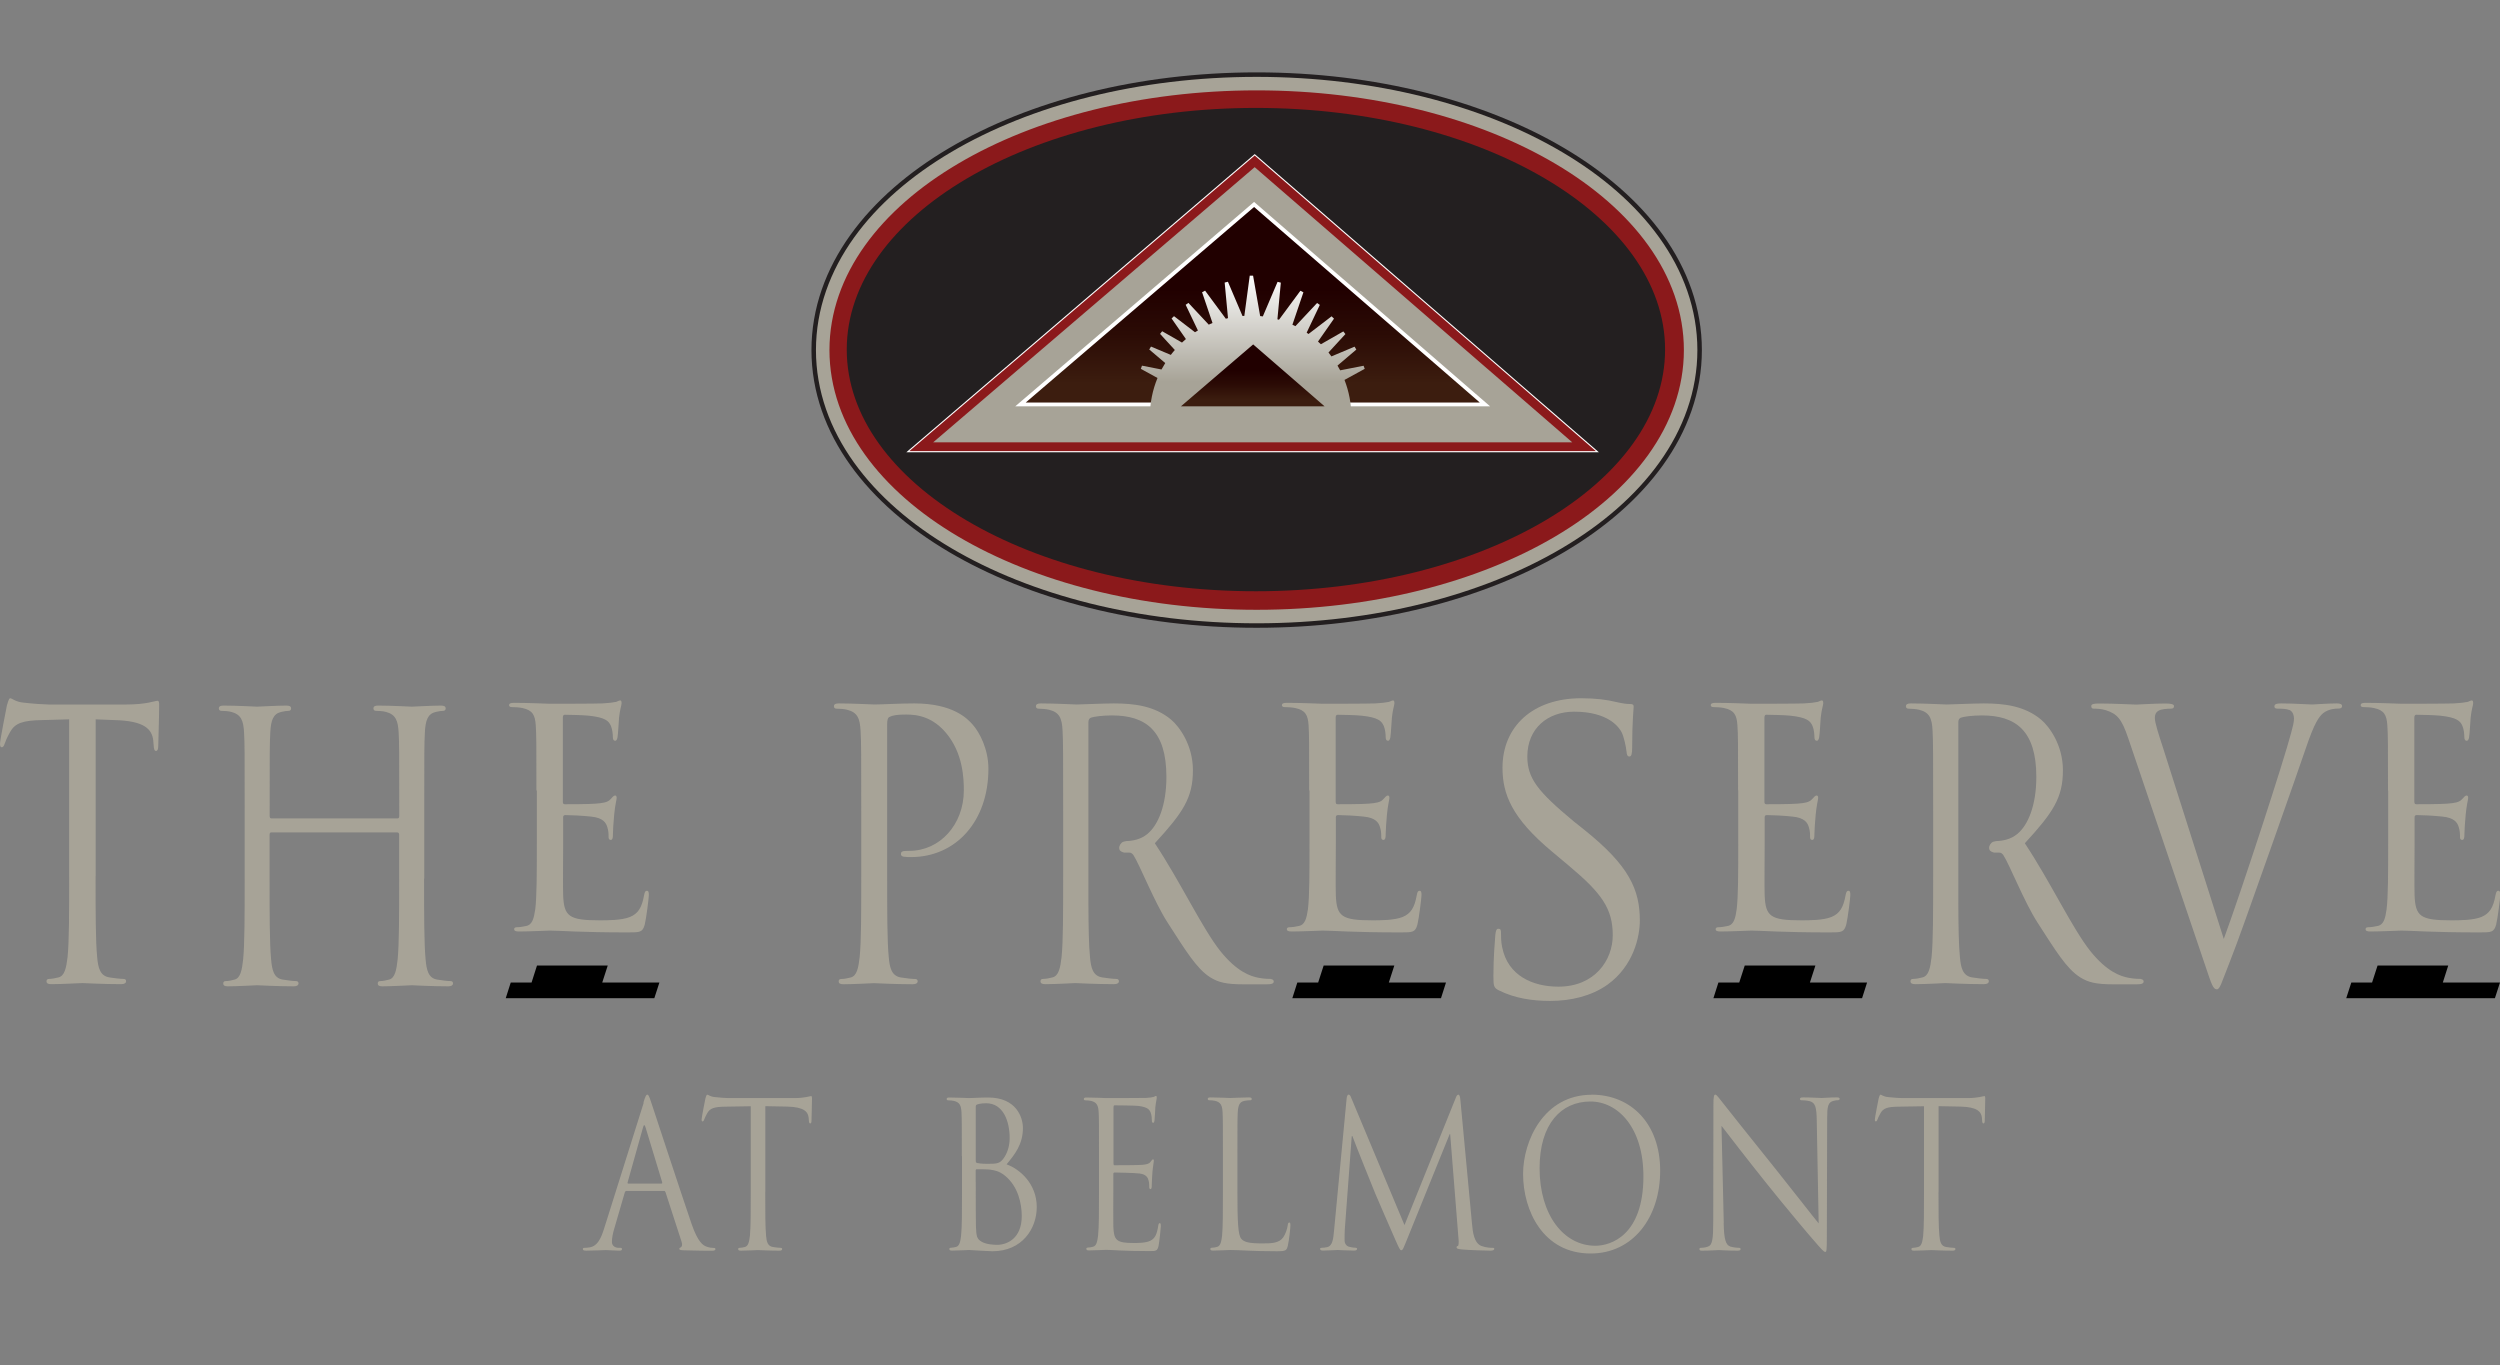 <?xml version="1.0" encoding="UTF-8"?>
<svg id="logos" xmlns="http://www.w3.org/2000/svg" xmlns:xlink="http://www.w3.org/1999/xlink" viewBox="0 0 300 163.8">
  <rect x="0" y="0" width="300" height="163.8" fill="#808080" stroke="none"/>
  <defs>
    <style>
      .cls-1 {
        fill: url(#linear-gradient);
      }

      .cls-2 {
        fill: #fff;
      }

      .cls-3, .cls-4 {
        fill: #a7a397;
      }

      .cls-5, .cls-6 {
        fill: #231f20;
      }

      .cls-7 {
        stroke: #fff;
        stroke-width: 2.38px;
      }

      .cls-7, .cls-8, .cls-9 {
        fill: #8b191b;
      }

      .cls-7, .cls-8, .cls-9, .cls-6, .cls-4 {
        stroke-miterlimit: 10;
      }

      .cls-8 {
        stroke-width: 2.12px;
      }

      .cls-8, .cls-9 {
        stroke: #8b191b;
      }

      .cls-9 {
        stroke-width: 4.33px;
      }

      .cls-10 {
        fill: url(#linear-gradient-3);
      }

      .cls-11 {
        fill: url(#linear-gradient-2);
      }

      .cls-6 {
        stroke: #231f20;
        stroke-width: 8.65px;
      }

      .cls-4 {
        stroke: #a7a397;
        stroke-width: 7.57px;
      }
    </style>
    <linearGradient id="linear-gradient" x1="150.33" y1="46.01" x2="150.33" y2="34.71" gradientUnits="userSpaceOnUse">
      <stop offset="0" stop-color="#3c1d0f"/>
      <stop offset=".53" stop-color="#2b0b05"/>
      <stop offset="1" stop-color="#210000"/>
    </linearGradient>
    <linearGradient id="linear-gradient-2" x1="150.34" y1="32.28" x2="150.34" y2="45.84" gradientUnits="userSpaceOnUse">
      <stop offset="0" stop-color="#3c1d0f"/>
      <stop offset="0" stop-color="#806c62"/>
      <stop offset=".02" stop-color="#b6aba5"/>
      <stop offset=".02" stop-color="#ddd8d6"/>
      <stop offset=".03" stop-color="#f5f4f3"/>
      <stop offset=".03" stop-color="#fff"/>
      <stop offset="1" stop-color="#a7a397"/>
    </linearGradient>
    <linearGradient id="linear-gradient-3" x1="150.33" y1="48.03" x2="150.33" y2="44.45" xlink:href="#linear-gradient"/>
  </defs>
  <path class="cls-6" d="m101.7,42.01c0-16.02,21.98-29,49.1-29s49.1,12.98,49.1,29-21.98,29-49.1,29-49.1-12.98-49.1-29Z"/>
  <path class="cls-4" d="m101.7,42.01c0-16.02,21.98-29,49.1-29s49.1,12.98,49.1,29-21.98,29-49.1,29-49.1-12.98-49.1-29Z"/>
  <path class="cls-9" d="m101.7,42.01c0-16.02,21.98-29,49.1-29s49.1,12.98,49.1,29-21.98,29-49.1,29-49.1-12.98-49.1-29Z"/>
  <path class="cls-5" d="m101.61,41.95c0-16.02,21.98-29,49.1-29s49.1,12.98,49.1,29-21.98,29-49.1,29-49.1-12.99-49.1-29Z"/>
  <polygon class="cls-7" points="150.56 20.06 111.98 53.08 188.67 53.08 150.56 20.06"/>
  <polygon class="cls-8" points="150.56 20.06 111.98 53.08 188.67 53.08 150.56 20.06"/>
  <polygon class="cls-3" points="150.56 20.06 111.98 53.08 188.67 53.08 150.56 20.06"/>
  <polygon class="cls-2" points="150.49 24.23 121.83 48.76 143.42 48.76 144.17 47.66 156.9 47.66 157.6 48.76 178.81 48.76 150.49 24.23"/>
  <polygon class="cls-1" points="150.49 24.84 123.09 48.3 177.57 48.3 150.49 24.84"/>
  <path class="cls-11" d="m163.77,44.27l-.14-.38-2.81.55c-.1-.19-.21-.38-.32-.57l2.26-1.92-.21-.35-2.78,1.17c-.12-.16-.23-.32-.35-.47l2.03-2.21-.25-.32-2.69,1.54c-.11-.11-.23-.21-.35-.32l1.92-2.75-.29-.28-2.77,2.12c-.08-.05-.14-.11-.22-.16l1.58-3.33-.33-.23-2.6,2.78c-.12-.06-.24-.12-.36-.17l1.32-3.89-.36-.19-2.57,3.48c-.06-.02-.13-.03-.19-.05l.41-4.4-.39-.1-1.77,4.15c-.11-.01-.21-.03-.32-.04l-.85-4.85h-.4s-.65,4.83-.65,4.83c-.07,0-.15,0-.22.01l-1.75-4.11-.39.1.4,4.27c-.09.02-.17.04-.26.07l-2.49-3.37-.36.19,1.25,3.69c-.15.06-.3.13-.45.2l-2.44-2.61-.33.23,1.47,3.08c-.12.07-.24.14-.35.21l-2.52-1.93-.29.28,1.72,2.47c-.16.14-.31.28-.47.42l-2.38-1.36-.25.32,1.77,1.93c-.17.19-.33.39-.48.59l-2.38-1-.21.35,1.92,1.63c-.16.25-.31.51-.45.77l-2.34-.46-.14.38,2,1.1c-.58,1.41-.91,2.96-.91,4.59,0,.16.02.31.02.47h6.12l.08-2.15,12.25-.03.05,2.17h5.63c0-.16.02-.31.02-.47,0-1.54-.3-3-.82-4.35l2.43-1.33Z"/>
  <polygon class="cls-10" points="150.38 41.33 141.71 48.76 158.95 48.76 150.38 41.33"/>
  <path class="cls-3" d="m11.47,105.17c0,4.28,0,7.8.19,9.67.11,1.29.34,2.27,1.47,2.45.53.09,1.36.18,1.7.18.23,0,.3.13.3.27,0,.22-.19.36-.6.36-2.08,0-4.46-.13-4.65-.13s-2.57.13-3.7.13c-.42,0-.6-.09-.6-.36,0-.13.08-.27.3-.27.34,0,.79-.09,1.13-.18.76-.18.94-1.16,1.1-2.45.19-1.87.19-5.39.19-9.67v-18.85l-3.24.09c-2.34.04-3.25.36-3.85,1.43-.42.76-.53,1.07-.64,1.38-.11.36-.23.45-.38.45-.11,0-.19-.13-.19-.4,0-.45.76-4.28.83-4.63.08-.27.23-.85.38-.85.26,0,.64.45,1.66.53,1.09.13,2.53.22,2.98.22h9.32c2.42,0,3.44-.45,3.74-.45.19,0,.19.27.19.54,0,1.34-.11,4.41-.11,4.9,0,.4-.11.58-.26.58-.19,0-.26-.13-.3-.76l-.04-.49c-.15-1.34-1.02-2.36-4.64-2.45l-2.27-.09v18.85Z"/>
  <path class="cls-3" d="m50.89,105.43c0,4.28,0,7.8.18,9.67.11,1.29.32,2.27,1.39,2.45.5.09,1.28.18,1.61.18.21,0,.29.13.29.27,0,.22-.18.36-.57.36-1.96,0-4.21-.13-4.39-.13s-2.43.13-3.5.13c-.39,0-.57-.09-.57-.36,0-.13.07-.27.29-.27.32,0,.75-.09,1.07-.18.71-.18.89-1.16,1.03-2.45.18-1.87.18-5.39.18-9.67v-5.27c0-.18-.11-.27-.21-.27h-15.13c-.11,0-.21.04-.21.27v5.27c0,4.28,0,7.8.18,9.67.11,1.29.32,2.27,1.39,2.45.5.09,1.28.18,1.61.18.21,0,.29.13.29.27,0,.22-.18.36-.57.36-1.96,0-4.21-.13-4.39-.13s-2.43.13-3.5.13c-.39,0-.57-.09-.57-.36,0-.13.07-.27.29-.27.32,0,.75-.09,1.07-.18.71-.18.89-1.16,1.03-2.45.18-1.87.18-5.39.18-9.67v-8.43c0-6.95,0-7.61-.07-9.03-.07-1.51-.36-2.23-1.53-2.54-.29-.09-.89-.13-1.21-.13-.14,0-.29-.09-.29-.27,0-.27.18-.36.57-.36,1.61,0,3.85.13,4.03.13s2.43-.13,3.5-.13c.39,0,.57.09.57.36,0,.18-.14.27-.29.27-.25,0-.46.04-.89.13-.96.22-1.25.98-1.32,2.54-.07,1.43-.07,2.08-.07,9.03v.94c0,.22.11.27.21.27h15.13c.11,0,.21-.04.21-.27v-.94c0-6.95,0-7.61-.07-9.03-.07-1.51-.36-2.23-1.53-2.54-.29-.09-.89-.13-1.21-.13-.14,0-.29-.09-.29-.27,0-.27.18-.36.57-.36,1.61,0,3.85.13,4.03.13s2.43-.13,3.5-.13c.39,0,.57.09.57.36,0,.18-.14.27-.29.27-.25,0-.46.04-.89.13-.96.22-1.25.98-1.32,2.54-.07,1.43-.07,2.08-.07,9.03v8.43Z"/>
  <path class="cls-3" d="m64.37,94.87c0-5.66,0-6.68-.08-7.84-.08-1.23-.38-1.81-1.62-2.07-.3-.07-.94-.11-1.28-.11-.15,0-.3-.07-.3-.22,0-.22.19-.29.6-.29,1.7,0,4.08.11,4.27.11.26,0,5.46,0,6.33-.04.72-.04,1.32-.11,1.62-.18.19-.04.34-.18.53-.18.11,0,.15.15.15.33,0,.25-.19.69-.3,1.71-.04.36-.11,1.96-.19,2.4-.04.18-.11.4-.26.4-.23,0-.3-.18-.3-.47,0-.25-.04-.87-.23-1.31-.26-.58-.64-1.02-2.68-1.23-.64-.07-2.44-.11-2.86-.11-.15,0-.23.11-.23.36v10.02c0,.25.04.36.23.36.49,0,2.82,0,3.69-.07.91-.07,1.44-.15,1.78-.51.26-.29.42-.47.57-.47.11,0,.19.07.19.29s-.19.83-.3,2.03c-.08.73-.15,2.07-.15,2.32,0,.29,0,.69-.26.69-.19,0-.26-.14-.26-.33,0-.36,0-.73-.15-1.2-.15-.51-.49-1.13-1.96-1.27-1.02-.11-2.44-.18-3.08-.18-.19,0-.26.11-.26.25v3.19c0,1.23-.04,5.44,0,6.21.11,2.5.68,2.98,4.38,2.98.98,0,2.64,0,3.63-.4.98-.4,1.44-1.13,1.7-2.61.08-.4.15-.54.34-.54.23,0,.23.29.23.54,0,.29-.3,2.76-.49,3.52-.26.94-.57.94-2.04.94-5.7,0-8.23-.22-9.33-.22-.19,0-2.57.11-3.7.11-.42,0-.6-.07-.6-.29,0-.11.08-.22.3-.22.34,0,.79-.07,1.13-.15.76-.14.94-.94,1.1-2,.19-1.52.19-4.39.19-7.88v-6.39Z"/>
  <path class="cls-3" d="m157.1,94.87c0-5.66,0-6.68-.07-7.84-.08-1.23-.38-1.81-1.62-2.07-.3-.07-.94-.11-1.28-.11-.15,0-.3-.07-.3-.22,0-.22.19-.29.6-.29,1.7,0,4.08.11,4.27.11.27,0,5.47,0,6.33-.04.72-.04,1.32-.11,1.62-.18.19-.04.34-.18.53-.18.11,0,.15.15.15.33,0,.25-.19.69-.3,1.71-.04.36-.11,1.96-.19,2.4-.04.18-.11.4-.26.4-.23,0-.3-.18-.3-.47,0-.25-.04-.87-.23-1.31-.26-.58-.64-1.02-2.68-1.23-.64-.07-2.44-.11-2.86-.11-.15,0-.23.11-.23.36v10.02c0,.25.04.36.23.36.49,0,2.82,0,3.69-.07.91-.07,1.44-.15,1.77-.51.26-.29.42-.47.57-.47.11,0,.19.07.19.29s-.19.83-.3,2.03c-.08.73-.15,2.07-.15,2.32,0,.29,0,.69-.27.69-.19,0-.26-.14-.26-.33,0-.36,0-.73-.15-1.2-.15-.51-.49-1.13-1.96-1.27-1.02-.11-2.44-.18-3.08-.18-.19,0-.26.11-.26.25v3.19c0,1.23-.04,5.44,0,6.21.11,2.5.68,2.98,4.38,2.98.98,0,2.64,0,3.63-.4.98-.4,1.44-1.13,1.7-2.61.08-.4.15-.54.34-.54.23,0,.23.29.23.54,0,.29-.3,2.76-.49,3.52-.26.94-.57.94-2.04.94-5.7,0-8.23-.22-9.33-.22-.19,0-2.57.11-3.7.11-.42,0-.6-.07-.6-.29,0-.11.08-.22.3-.22.34,0,.79-.07,1.13-.15.76-.14.94-.94,1.1-2,.19-1.52.19-4.39.19-7.88v-6.39Z"/>
  <path class="cls-3" d="m208.57,94.87c0-5.66,0-6.68-.08-7.84-.08-1.23-.38-1.81-1.62-2.07-.3-.07-.94-.11-1.28-.11-.15,0-.3-.07-.3-.22,0-.22.19-.29.6-.29,1.7,0,4.08.11,4.27.11.26,0,5.46,0,6.33-.04.72-.04,1.32-.11,1.62-.18.19-.04.34-.18.53-.18.11,0,.15.15.15.33,0,.25-.19.69-.3,1.71-.04.36-.11,1.96-.19,2.4-.04.18-.11.4-.27.4-.23,0-.3-.18-.3-.47,0-.25-.04-.87-.23-1.31-.26-.58-.64-1.02-2.68-1.23-.64-.07-2.44-.11-2.86-.11-.15,0-.23.11-.23.36v10.02c0,.25.04.36.23.36.49,0,2.82,0,3.69-.07.91-.07,1.43-.15,1.77-.51.26-.29.42-.47.57-.47.11,0,.19.07.19.29s-.19.83-.3,2.03c-.08.73-.15,2.07-.15,2.32,0,.29,0,.69-.26.69-.19,0-.26-.14-.26-.33,0-.36,0-.73-.15-1.2-.15-.51-.49-1.13-1.96-1.27-1.02-.11-2.44-.18-3.08-.18-.19,0-.26.11-.26.25v3.19c0,1.23-.04,5.44,0,6.21.11,2.5.68,2.98,4.38,2.98.98,0,2.64,0,3.63-.4.98-.4,1.44-1.13,1.7-2.61.08-.4.15-.54.34-.54.23,0,.23.29.23.54,0,.29-.3,2.76-.49,3.52-.27.94-.57.94-2.04.94-5.7,0-8.23-.22-9.33-.22-.19,0-2.57.11-3.7.11-.42,0-.6-.07-.6-.29,0-.11.08-.22.3-.22.34,0,.79-.07,1.13-.15.76-.14.94-.94,1.09-2,.19-1.52.19-4.39.19-7.88v-6.39Z"/>
  <path class="cls-3" d="m286.56,94.87c0-5.66,0-6.68-.08-7.84-.08-1.23-.38-1.81-1.62-2.07-.3-.07-.95-.11-1.28-.11-.15,0-.3-.07-.3-.22,0-.22.19-.29.6-.29,1.7,0,4.08.11,4.27.11.26,0,5.46,0,6.33-.04.72-.04,1.32-.11,1.62-.18.19-.04.34-.18.53-.18.11,0,.15.15.15.33,0,.25-.19.69-.3,1.71-.04.36-.11,1.96-.19,2.4-.04.18-.11.4-.27.4-.23,0-.3-.18-.3-.47,0-.25-.04-.87-.23-1.31-.26-.58-.64-1.02-2.68-1.23-.64-.07-2.44-.11-2.86-.11-.15,0-.23.11-.23.36v10.02c0,.25.04.36.23.36.49,0,2.82,0,3.69-.07.91-.07,1.44-.15,1.78-.51.26-.29.42-.47.57-.47.11,0,.19.07.19.29s-.19.83-.3,2.03c-.08.73-.15,2.07-.15,2.32,0,.29,0,.69-.27.69-.19,0-.26-.14-.26-.33,0-.36,0-.73-.15-1.2-.15-.51-.49-1.13-1.96-1.27-1.02-.11-2.44-.18-3.08-.18-.19,0-.26.11-.26.25v3.19c0,1.23-.04,5.44,0,6.21.11,2.5.68,2.98,4.38,2.98.98,0,2.64,0,3.63-.4.98-.4,1.44-1.13,1.7-2.61.08-.4.15-.54.34-.54.23,0,.23.29.23.54,0,.29-.3,2.76-.49,3.52-.27.94-.57.94-2.04.94-5.7,0-8.23-.22-9.33-.22-.19,0-2.57.11-3.7.11-.42,0-.6-.07-.6-.29,0-.11.08-.22.3-.22.34,0,.79-.07,1.13-.15.76-.14.94-.94,1.09-2,.19-1.52.19-4.39.19-7.88v-6.39Z"/>
  <path class="cls-3" d="m103.35,97.33c0-6.95,0-8.2-.08-9.62-.08-1.52-.38-2.23-1.62-2.54-.3-.09-.94-.13-1.28-.13-.15,0-.3-.09-.3-.27,0-.27.19-.36.6-.36,1.7,0,3.97.13,4.27.13.83,0,3.02-.13,4.76-.13,4.72,0,6.42,1.87,7.02,2.54.83.94,1.89,2.94,1.89,5.3,0,6.33-3.93,10.6-9.29,10.6-.19,0-.6,0-.79-.04-.19,0-.42-.09-.42-.31,0-.36.23-.4,1.02-.4,3.66,0,6.53-3.16,6.53-7.26,0-1.47-.11-4.46-2.11-6.86-2-2.41-4.31-2.23-5.17-2.23-.64,0-1.28.09-1.62.27-.23.09-.3.4-.3.85v18.31c0,4.28,0,7.8.19,9.67.11,1.29.34,2.27,1.47,2.45.53.09,1.36.18,1.7.18.23,0,.3.13.3.27,0,.22-.19.36-.6.36-2.08,0-4.46-.13-4.65-.13-.11,0-2.49.13-3.63.13-.42,0-.6-.09-.6-.36,0-.13.08-.27.3-.27.34,0,.79-.09,1.13-.18.76-.18.94-1.16,1.09-2.45.19-1.87.19-5.39.19-9.67v-7.84Z"/>
  <path class="cls-3" d="m179.89,118.86c-.64-.33-.68-.51-.68-1.76,0-2.32.18-4.17.23-4.91.05-.51.14-.74.36-.74.27,0,.32.14.32.51,0,.42,0,1.07.14,1.71.68,3.43,3.69,4.73,6.75,4.73,4.38,0,6.52-3.2,6.52-6.16,0-3.2-1.32-5.05-5.25-8.34l-2.05-1.72c-4.83-4.03-5.93-6.9-5.93-10.05,0-4.96,3.65-8.34,9.44-8.34,1.78,0,3.1.18,4.24.46.87.19,1.23.23,1.6.23s.46.09.46.32-.18,1.76-.18,4.91c0,.74-.09,1.07-.32,1.07-.27,0-.32-.23-.36-.6-.05-.56-.32-1.81-.59-2.32-.27-.51-1.5-2.46-5.7-2.46-3.15,0-5.61,1.99-5.61,5.38,0,2.64,1.28,4.22,5.56,7.78l1.28,1.02c5.39,4.31,6.66,7.18,6.66,10.89,0,1.9-.73,5.42-3.88,7.69-1.96,1.39-4.43,1.95-6.89,1.95-2.14,0-4.24-.32-6.11-1.25Z"/>
  <path class="cls-3" d="m266.86,112.66c2.19-5.97,7.25-21.52,8.08-24.73.19-.67.34-1.29.34-1.69,0-.36-.11-.8-.49-1.02-.45-.18-1.02-.18-1.44-.18-.23,0-.42-.04-.42-.27,0-.27.23-.36.83-.36,1.51,0,3.25.13,3.7.13.23,0,1.85-.13,2.95-.13.41,0,.64.09.64.31s-.15.31-.45.31c-.26,0-1.1,0-1.81.54-.49.4-1.06,1.16-2.08,4.19-.41,1.25-2.3,6.59-4.23,12.07-2.3,6.5-4,11.32-4.87,13.5-1.06,2.67-1.21,3.39-1.59,3.39-.45,0-.64-.62-1.36-2.76l-9.25-27.31c-.83-2.5-1.4-2.99-2.72-3.43-.57-.18-1.21-.18-1.44-.18s-.3-.13-.3-.31c0-.27.38-.31.98-.31,1.81,0,3.97.13,4.42.13.38,0,2.08-.13,3.51-.13.68,0,1.02.09,1.02.31s-.11.31-.38.31c-.42,0-1.1.05-1.43.22-.42.22-.49.58-.49.89,0,.58.45,1.96,1.02,3.7l7.25,22.81Z"/>
  <g>
    <path class="cls-3" d="m77.21,132.31c.25-.8.33-.95.46-.95s.21.12.46.88c.31.92,3.6,10.96,4.87,14.66.75,2.16,1.36,2.55,1.8,2.7.31.12.63.15.84.15.13,0,.21.02.21.15,0,.15-.19.19-.42.19-.31,0-1.84,0-3.28-.05-.4-.02-.63-.02-.63-.17,0-.1.06-.15.15-.17.13-.05.25-.27.13-.66l-1.94-5.98c-.04-.1-.08-.15-.19-.15h-4.49c-.1,0-.17.07-.21.2l-1.25,4.3c-.19.61-.29,1.19-.29,1.63,0,.49.44.7.79.7h.21c.15,0,.21.05.21.15,0,.15-.13.19-.31.19-.5,0-1.4-.07-1.63-.07s-1.38.07-2.36.07c-.27,0-.4-.05-.4-.19,0-.1.08-.15.19-.15.15,0,.44-.02.61-.05.96-.15,1.38-1.07,1.76-2.28l4.75-15.09Zm2.17,9.72c.1,0,.1-.07.08-.17l-1.99-6.56c-.11-.37-.21-.37-.31,0l-1.84,6.56c-.04.12,0,.17.06.17h3.99Z"/>
    <path class="cls-3" d="m91.83,143.03c0,2.33,0,4.25.1,5.27.06.7.19,1.24.82,1.34.29.05.75.1.94.1.13,0,.17.07.17.15,0,.12-.1.19-.33.19-1.15,0-2.47-.07-2.57-.07s-1.42.07-2.05.07c-.23,0-.33-.05-.33-.19,0-.07.04-.15.17-.15.19,0,.44-.05.63-.1.42-.1.52-.63.61-1.34.1-1.02.1-2.94.1-5.27v-10.28l-3.09.05c-1.3.02-1.8.19-2.13.78-.23.41-.29.58-.36.75-.06.19-.13.24-.21.24-.06,0-.11-.07-.11-.22,0-.24.42-2.33.46-2.53.04-.15.13-.46.21-.46.15,0,.36.24.92.29.61.07,1.4.12,1.65.12h7.84c1.34,0,1.9-.24,2.07-.24.1,0,.1.15.1.29,0,.73-.06,2.41-.06,2.67,0,.22-.06.32-.15.32-.1,0-.15-.07-.17-.41l-.02-.27c-.08-.73-.56-1.29-2.57-1.34l-2.63-.05v10.28Z"/>
    <path class="cls-3" d="m115.42,138.75c0-3.79,0-4.47-.04-5.25-.04-.83-.21-1.22-.9-1.39-.17-.05-.52-.07-.71-.07-.08,0-.17-.05-.17-.15,0-.15.1-.19.33-.19.94,0,2.26.07,2.36.07.5,0,1.32-.07,2.28-.07,3.43,0,4.18,2.43,4.18,3.65,0,1.99-.98,3.18-1.96,4.37,1.55.56,3.62,2.29,3.62,5.13,0,2.6-1.76,5.3-5.33,5.3-.48,0-2.61-.15-2.78-.15-.1,0-1.42.07-2.05.07-.23,0-.33-.05-.33-.19,0-.07.04-.15.17-.15.19,0,.44-.05.63-.1.42-.1.52-.63.61-1.34.11-1.02.11-2.94.11-5.27v-4.28Zm1.67.54c0,.17.04.22.15.27.13.02.5.1,1.27.1,1.17,0,1.46-.05,1.9-.63.44-.58.75-1.46.75-2.46,0-2.02-.77-4.18-2.82-4.18-.23,0-.67.02-1,.12-.19.05-.25.12-.25.27v6.51Zm0,2.58c0,1.87,0,4.89.02,5.25.06,1.19.06,1.53.71,1.9.56.32,1.46.36,1.84.36,1.13,0,2.95-.71,2.95-3.45,0-1.46-.42-3.57-2.03-4.86-.71-.56-1.23-.63-1.74-.71-.27-.05-1.32-.05-1.63-.05-.08,0-.13.05-.13.17v1.39Z"/>
    <path class="cls-3" d="m131.88,138.75c0-3.79,0-4.47-.04-5.25-.04-.83-.21-1.22-.9-1.39-.17-.05-.52-.07-.71-.07-.08,0-.17-.05-.17-.15,0-.15.1-.19.33-.19.94,0,2.26.07,2.36.07.15,0,4.31,0,4.79-.02.4-.02.73-.07.9-.12.1-.02.19-.12.29-.12.06,0,.08.1.08.22,0,.17-.1.46-.17,1.14-.02.24-.06,1.31-.1,1.6-.02.12-.06.27-.15.27-.13,0-.17-.12-.17-.32,0-.17-.02-.58-.13-.88-.15-.39-.36-.68-1.48-.83-.36-.05-2.63-.07-2.86-.07-.08,0-.13.07-.13.24v6.71c0,.17.02.24.13.24.27,0,2.84,0,3.32-.05.5-.05.79-.1.98-.34.15-.2.23-.32.31-.32.06,0,.1.05.1.19s-.1.56-.17,1.36c-.04.49-.08,1.39-.08,1.56,0,.19,0,.46-.15.46-.11,0-.15-.1-.15-.22,0-.24,0-.49-.08-.8-.08-.34-.27-.75-1.09-.85-.56-.07-2.63-.12-2.99-.12-.1,0-.15.07-.15.17v2.14c0,.83-.02,3.65,0,4.16.06,1.68.38,1.99,2.43,1.99.54,0,1.46,0,2.01-.27.54-.27.79-.75.94-1.75.04-.27.08-.36.19-.36.13,0,.13.19.13.36,0,.19-.17,1.85-.27,2.36-.15.63-.31.63-1.13.63-3.16,0-4.56-.15-5.16-.15-.1,0-1.42.07-2.05.07-.23,0-.33-.05-.33-.19,0-.07.04-.15.17-.15.19,0,.44-.05.63-.1.42-.1.52-.63.61-1.34.11-1.02.11-2.94.11-5.27v-4.28Z"/>
    <path class="cls-3" d="m148.49,143.08c0,3.57.08,5.13.46,5.57.33.39.88.56,2.51.56,1.11,0,2.03-.02,2.53-.73.27-.39.48-1,.54-1.46.02-.19.06-.32.19-.32.1,0,.13.1.13.36s-.15,1.73-.31,2.43c-.15.56-.21.66-1.32.66-3.01,0-4.39-.15-5.6-.15-.19,0-1.42.07-2.05.07-.23,0-.33-.05-.33-.19,0-.07.04-.15.17-.15.19,0,.44-.05.63-.1.42-.1.52-.63.61-1.34.1-1.02.1-2.94.1-5.27v-4.28c0-3.79,0-4.47-.04-5.25-.04-.83-.21-1.22-.9-1.39-.17-.05-.52-.07-.71-.07-.08,0-.17-.05-.17-.15,0-.15.1-.19.33-.19.94,0,2.26.07,2.36.07s1.63-.07,2.26-.07c.23,0,.33.05.33.19,0,.1-.08.15-.17.15-.15,0-.44.02-.69.07-.61.12-.77.53-.82,1.39-.04.78-.04,1.46-.04,5.25v4.33Z"/>
    <path class="cls-3" d="m176.65,146.94c.08.88.23,2.24,1.13,2.58.61.22,1.15.22,1.36.22.11,0,.17.02.17.12,0,.15-.19.22-.44.22-.46,0-2.72-.07-3.49-.15-.48-.05-.59-.12-.59-.24,0-.1.04-.15.15-.17.1-.02.13-.44.08-.88l-1-12.54h-.06l-5.12,12.64c-.44,1.07-.5,1.29-.69,1.29-.15,0-.25-.24-.65-1.12-.54-1.19-2.34-5.4-2.45-5.64-.19-.44-2.53-6.27-2.76-6.93h-.08l-.84,11.28c-.02.39-.02.83-.02,1.24,0,.36.23.68.54.75.36.1.67.12.79.12.08,0,.17.05.17.12,0,.17-.13.22-.38.22-.77,0-1.78-.07-1.94-.07-.19,0-1.19.07-1.76.07-.21,0-.36-.05-.36-.22,0-.07.11-.12.21-.12.17,0,.31,0,.63-.07.69-.15.75-1.09.84-2.02l1.51-15.85c.04-.27.11-.44.23-.44s.21.1.31.37l6.4,15.29,6.15-15.26c.08-.22.17-.39.31-.39s.21.19.25.66l1.4,14.92Z"/>
    <path class="cls-3" d="m191,131.36c4.7,0,8.22,3.45,8.22,9.12s-3.3,9.94-8.34,9.94c-5.73,0-8.11-5.18-8.11-9.55,0-3.94,2.47-9.5,8.24-9.5Zm.44,18.13c1.88,0,5.77-1.26,5.77-8.34,0-5.83-3.05-8.97-6.36-8.97-3.49,0-6.1,2.67-6.1,8,0,5.66,2.93,9.31,6.69,9.31Z"/>
    <path class="cls-3" d="m206.84,146.77c.04,1.99.25,2.63.81,2.82.4.12.86.15,1.05.15.1,0,.17.05.17.15,0,.15-.13.19-.38.19-1.19,0-2.03-.07-2.22-.07s-1.07.07-2.01.07c-.21,0-.33-.02-.33-.19,0-.1.06-.15.17-.15.17,0,.54-.02.86-.15.52-.17.63-.87.63-3.09l.02-13.93c0-.95.06-1.22.23-1.22s.52.54.73.78c.31.41,3.43,4.33,6.65,8.34,2.07,2.58,4.35,5.54,5.02,6.34l-.23-12.35c-.02-1.58-.17-2.11-.81-2.31-.38-.1-.86-.12-1.03-.12-.15,0-.17-.07-.17-.17,0-.15.17-.17.42-.17.94,0,1.94.07,2.18.07s.92-.07,1.78-.07c.23,0,.38.02.38.17,0,.1-.08.17-.23.17-.1,0-.25,0-.5.07-.69.17-.77.7-.77,2.16l-.04,14.24c0,1.6-.04,1.73-.19,1.73-.17,0-.42-.27-1.53-1.56-.23-.24-3.24-3.82-5.46-6.59-2.43-3.04-4.79-6.1-5.46-6.98l.27,11.64Z"/>
    <path class="cls-3" d="m232.62,143.03c0,2.33,0,4.25.11,5.27.06.7.19,1.24.81,1.34.29.05.75.1.94.1.13,0,.17.07.17.15,0,.12-.11.19-.33.19-1.15,0-2.47-.07-2.57-.07s-1.42.07-2.05.07c-.23,0-.33-.05-.33-.19,0-.07.04-.15.17-.15.19,0,.44-.05.63-.1.42-.1.52-.63.61-1.34.1-1.02.1-2.94.1-5.27v-10.28l-3.09.05c-1.3.02-1.8.19-2.13.78-.23.41-.29.58-.36.75-.06.19-.13.24-.21.24-.06,0-.11-.07-.11-.22,0-.24.42-2.33.46-2.53.04-.15.13-.46.21-.46.15,0,.36.24.92.29.61.07,1.4.12,1.65.12h7.84c1.34,0,1.9-.24,2.07-.24.1,0,.1.15.1.29,0,.73-.06,2.41-.06,2.67,0,.22-.06.32-.15.32-.11,0-.15-.07-.17-.41l-.02-.27c-.08-.73-.56-1.29-2.57-1.34l-2.63-.05v10.28Z"/>
  </g>
  <polygon points="293.14 117.9 293.79 115.86 285.31 115.86 284.65 117.9 282.16 117.9 281.55 119.78 299.39 119.78 300 117.9 293.14 117.9"/>
  <polygon points="217.19 117.9 217.85 115.86 209.37 115.86 208.71 117.9 206.21 117.9 205.61 119.78 223.45 119.78 224.05 117.9 217.19 117.9"/>
  <polygon points="166.66 117.9 167.32 115.86 158.84 115.86 158.18 117.9 155.68 117.9 155.08 119.78 172.92 119.78 173.52 117.9 166.66 117.9"/>
  <polygon points="72.27 117.9 72.93 115.86 64.44 115.86 63.79 117.9 61.29 117.9 60.69 119.78 78.52 119.78 79.13 117.9 72.27 117.9"/>
  <path class="cls-3" d="m152.52,117.47c-.23,0-.76,0-1.47-.13-.94-.18-2.57-.67-4.61-3.21-2.19-2.76-4.76-8.26-7.86-12.94,3.4-3.7,4.57-5.46,4.57-8.76,0-3.07-1.66-5.26-2.6-6.06-2-1.69-4.53-1.96-6.91-1.96-1.17,0-4.04.13-4.46.13-.19,0-2.57-.13-4.27-.13-.41,0-.6.09-.6.36,0,.18.15.27.3.27.34,0,.98.05,1.28.13,1.25.31,1.55,1.02,1.62,2.54.07,1.43.07,2.67.07,9.62v7.84c0,4.28,0,7.8-.19,9.67-.15,1.29-.34,2.27-1.1,2.45-.34.09-.79.18-1.13.18-.23,0-.3.13-.3.27,0,.27.19.36.6.36,1.13,0,3.51-.13,3.55-.13.19,0,2.57.13,4.65.13.42,0,.61-.13.61-.36,0-.13-.08-.27-.3-.27-.34,0-1.17-.09-1.7-.18-1.13-.18-1.36-1.16-1.47-2.45-.14-1.38-.18-3.66-.19-6.48h0v-.85c0-.75,0-1.53,0-2.34v-1.07s0,0,0,0v-2.88s0,0,0,0v-14.57c0-.27.11-.45.3-.53.38-.13,1.4-.27,2.53-.27,4.04,0,6.53,1.81,6.53,7.38,0,3.39-.98,5.79-2.3,6.86-.77.63-1.68.81-2.51.84-.22.03-.43.08-.55.19-.28.26-.38.6-.25.87.08.18.36.27.53.32h.62c.23.01.34.1.49.28.76,1.16,2.53,5.68,4.12,8.13,2.15,3.34,3.48,5.53,5.1,6.55.98.62,1.93.85,4.04.85h2.68c.68,0,.91-.09.91-.36,0-.13-.15-.27-.34-.27Z"/>
  <path class="cls-3" d="m256.92,117.47c-.23,0-.76,0-1.47-.13-.94-.18-2.57-.67-4.61-3.21-2.19-2.76-4.76-8.26-7.86-12.94,3.4-3.7,4.57-5.46,4.57-8.76,0-3.07-1.66-5.26-2.6-6.06-2-1.69-4.53-1.96-6.91-1.96-1.17,0-4.04.13-4.46.13-.19,0-2.57-.13-4.27-.13-.41,0-.6.09-.6.36,0,.18.15.27.3.27.34,0,.98.05,1.28.13,1.25.31,1.55,1.02,1.62,2.54.07,1.43.07,2.67.07,9.62v7.84c0,4.28,0,7.8-.19,9.67-.15,1.29-.34,2.27-1.1,2.45-.34.09-.79.18-1.13.18-.23,0-.3.13-.3.27,0,.27.19.36.6.36,1.13,0,3.51-.13,3.55-.13.19,0,2.57.13,4.64.13.42,0,.61-.13.61-.36,0-.13-.08-.27-.3-.27-.34,0-1.17-.09-1.7-.18-1.13-.18-1.36-1.16-1.47-2.45-.14-1.38-.18-3.66-.19-6.48h0v-.85c0-.75,0-1.53,0-2.34v-1.07s0,0,0,0v-2.88s0,0,0,0v-14.57c0-.27.11-.45.3-.53.38-.13,1.4-.27,2.53-.27,4.04,0,6.53,1.81,6.53,7.38,0,3.39-.98,5.79-2.3,6.86-.77.63-1.68.81-2.51.84-.22.03-.43.08-.55.19-.28.26-.38.6-.25.87.08.18.36.27.53.32h.62c.23.01.34.1.49.28.76,1.16,2.53,5.68,4.12,8.13,2.15,3.34,3.48,5.53,5.1,6.55.98.62,1.92.85,4.04.85h2.68c.68,0,.91-.09.91-.36,0-.13-.15-.27-.34-.27Z"/>
</svg>